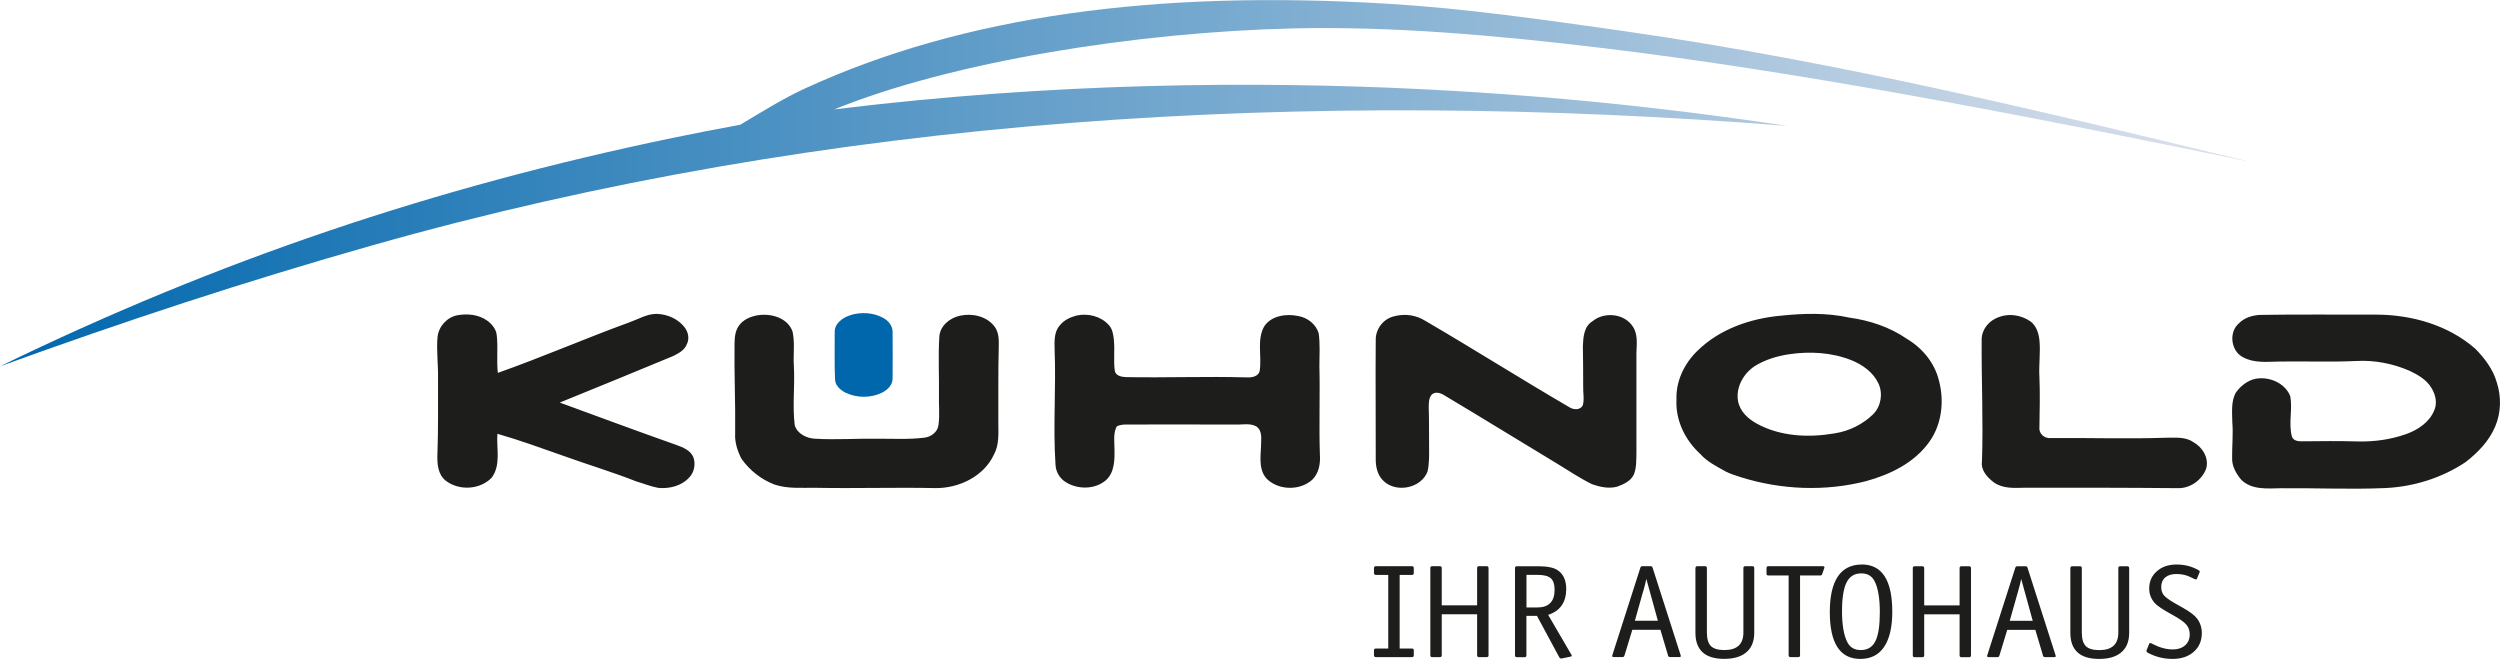 <?xml version="1.0" encoding="UTF-8"?>
<svg id="uuid-2c924a81-df8a-4645-be71-2a7fcaca1d5f" data-name="Ebene 2" xmlns="http://www.w3.org/2000/svg" xmlns:xlink="http://www.w3.org/1999/xlink" viewBox="0 0 403.35 106.3">
  <defs>
    <style>
      .uuid-14d9c19d-1266-4f87-8bec-e831ad8f3bdd {
        fill: #0067ad;
      }

      .uuid-14d9c19d-1266-4f87-8bec-e831ad8f3bdd, .uuid-e7a002a0-2267-4952-b259-224740730f2b, .uuid-db730418-69f1-4c5c-9341-18e71c0f5a35 {
        fill-rule: evenodd;
        stroke-width: 0px;
      }

      .uuid-e7a002a0-2267-4952-b259-224740730f2b {
        fill: #1d1d1b;
      }

      .uuid-db730418-69f1-4c5c-9341-18e71c0f5a35 {
        fill: url(#uuid-a37f2106-c5f8-4786-999c-faea0a3059c8);
      }
    </style>
    <linearGradient id="uuid-a37f2106-c5f8-4786-999c-faea0a3059c8" data-name="GradientFill 1" x1="0" y1="29.55" x2="363.45" y2="29.55" gradientUnits="userSpaceOnUse">
      <stop offset="0" stop-color="#0067ad"/>
      <stop offset="1" stop-color="#dde2ec"/>
    </linearGradient>
  </defs>
  <g id="uuid-e70f170f-86b2-490b-a11f-1d64155dfe2a" data-name="Ebene 1">
    <g>
      <path class="uuid-e7a002a0-2267-4952-b259-224740730f2b" d="m227.8,92.76h-1.98v11.87h1.98c.2,0,.3.1.3.29v.81c0,.19-.1.29-.3.29h-5.8c-.21,0-.32-.1-.32-.29v-.81c0-.19.11-.29.32-.29h1.98v-11.87h-1.98c-.21,0-.32-.1-.32-.31v-.79c0-.21.11-.31.32-.31h5.8c.2,0,.3.1.3.31v.79c0,.21-.1.31-.3.31h0Zm4.81-1.1v6h5.71v-6c0-.21.1-.31.3-.31h1.24c.2,0,.3.1.3.31v14.07c0,.19-.1.29-.3.29h-1.24c-.2,0-.3-.1-.3-.29v-6.62h-5.71v6.62c0,.19-.1.29-.3.29h-1.24c-.2,0-.3-.1-.3-.29v-14.07c0-.21.1-.31.3-.31h1.24c.2,0,.3.1.3.31h0Zm20.09,3.36c-.02,2.17-.99,3.56-2.92,4.18l3.73,6.4s.03,0,.03.02c0,.01.02.03.02.06,0,.02.02.06.03.12h0c0,.08-.09.13-.28.16l-1.36.28h-.09c-.12,0-.21-.06-.28-.18l-3.61-6.7h-1.7v6.38c0,.19-.1.29-.3.29h-1.24c-.2,0-.3-.1-.3-.29v-14.07c0-.21.1-.31.3-.31h3.45c1.52,0,2.59.23,3.22.7.87.64,1.3,1.63,1.29,2.97h0Zm-6.42-2.26v5.25h1.73c1.87,0,2.81-.95,2.81-2.86,0-.88-.21-1.5-.62-1.86-.41-.36-1.12-.54-2.12-.54h-1.8Zm22.85,13.01l-1.24-4.16h-4.53l-1.27,4.16c-.05.16-.15.24-.32.24h-1.36c-.2,0-.3-.05-.3-.15,0-.03,0-.07.02-.11l.02-.09,4.51-14.07c.05-.16.15-.24.32-.24h1.33c.17,0,.28.08.32.24l4.51,14.07c.03.1.05.17.05.2,0,.1-.1.15-.3.15h-1.43c-.18,0-.3-.08-.35-.24h0Zm-4.03-10.35l-1.33,4.73h3.71l-1.86-6.75c-.11.54-.28,1.22-.51,2.02h0Zm8.45-3.76c0-.21.1-.31.3-.31h1.24c.2,0,.3.1.3.31v10.38c0,1.03.21,1.75.64,2.19.43.43,1.16.65,2.19.65,2.04,0,3.06-.95,3.06-2.84v-10.38c0-.21.1-.31.3-.31h1.15c.2,0,.3.1.3.31v10.42c0,1.48-.48,2.58-1.45,3.3-.83.62-1.96.92-3.41.92-3.08,0-4.63-1.41-4.63-4.22v-10.42h0Zm20.12,1.19h-3.25v12.88c0,.19-.1.29-.3.29h-1.22c-.21,0-.32-.1-.32-.29v-12.88h-3.27c-.2,0-.3-.1-.3-.29v-.9c0-.21.1-.31.3-.31h8.75c.2,0,.3.06.3.18,0,.03-.02.09-.05.18l-.32.92c-.05.15-.15.22-.32.22h0Zm6.7-1.78c3.28,0,4.93,2.54,4.93,7.63,0,2.48-.44,4.36-1.31,5.66-.87,1.3-2.16,1.95-3.84,1.95-3.28,0-4.93-2.52-4.93-7.56s1.72-7.67,5.16-7.67h0Zm-.14,13.81c1.09,0,1.87-.48,2.35-1.44.48-.96.71-2.52.71-4.69s-.28-3.91-.85-4.99c-.43-.84-1.14-1.25-2.14-1.25-1.09,0-1.88.48-2.37,1.45-.49.97-.74,2.53-.74,4.68s.29,3.88.87,4.99c.43.84,1.15,1.25,2.16,1.25h0Zm10.22-13.21v6h5.71v-6c0-.21.1-.31.3-.31h1.24c.2,0,.3.1.3.31v14.07c0,.19-.1.29-.3.29h-1.24c-.2,0-.3-.1-.3-.29v-6.62h-5.71v6.62c0,.19-.1.29-.3.29h-1.24c-.2,0-.3-.1-.3-.29v-14.07c0-.21.1-.31.3-.31h1.24c.2,0,.3.1.3.31h0Zm19.17,14.11l-1.24-4.16h-4.53l-1.27,4.16c-.05.16-.15.24-.32.24h-1.36c-.2,0-.3-.05-.3-.15,0-.03,0-.07.02-.11l.02-.09,4.51-14.07c.05-.16.15-.24.32-.24h1.33c.17,0,.28.08.32.24l4.51,14.07c.03.1.05.17.05.2,0,.1-.1.15-.3.15h-1.43c-.18,0-.3-.08-.35-.24h0Zm-4.03-10.35l-1.34,4.73h3.71l-1.86-6.75c-.11.54-.28,1.22-.51,2.02h0Zm8.45-3.76c0-.21.1-.31.3-.31h1.24c.2,0,.3.1.3.31v10.38c0,1.03.21,1.75.64,2.19.43.43,1.16.65,2.19.65,2.04,0,3.06-.95,3.06-2.84v-10.38c0-.21.1-.31.3-.31h1.15c.2,0,.3.1.3.31v10.42c0,1.48-.48,2.58-1.45,3.3-.83.62-1.96.92-3.41.92-3.08,0-4.63-1.41-4.63-4.22v-10.42h0Zm12.25,13.37s.02-.1.05-.15l.41-1.03c.05-.07.1-.11.16-.11s.11,0,.14.02c.03.01.11.06.25.13,1.14.59,2.22.88,3.27.88.81,0,1.47-.22,1.97-.66.5-.44.75-1.03.75-1.76,0-.64-.19-1.18-.58-1.62-.38-.43-1.13-.95-2.23-1.55-1.5-.82-2.45-1.45-2.83-1.89-.6-.67-.9-1.46-.9-2.35,0-1.13.41-2.06,1.23-2.78.82-.73,1.88-1.09,3.19-1.09s2.46.3,3.52.9c.14.07.21.15.21.24v.09s-.03.03-.05.09l-.39.95c-.01.09-.08.13-.18.13-.03,0-.09-.01-.18-.04l-.78-.37c-.64-.31-1.37-.46-2.19-.46-.77,0-1.37.19-1.8.56-.43.37-.64.89-.64,1.55,0,.54.15.99.44,1.33.29.34.87.77,1.73,1.26l1.43.81c1.09.62,1.83,1.19,2.21,1.71.49.67.74,1.44.74,2.31,0,1.25-.43,2.25-1.3,3.02-.87.77-2.01,1.15-3.42,1.15s-2.7-.32-3.91-.95c-.2-.1-.3-.21-.3-.33h0Zm18.15-54.23c6.3-.11,12.61-.03,18.92-.05,5.73.01,11.64,1.68,16.01,5.51,1.49,1.52,2.84,3.29,3.44,5.36.78,2.34.73,4.97-.26,7.24-.98,2.31-2.78,4.15-4.73,5.67-3.88,2.6-8.51,4.03-13.17,4.21-5.55.23-11.1-.03-16.65.02-2.15.04-4.71.3-6.38-1.35-.84-.99-1.55-2.23-1.49-3.57-.02-1.91.19-3.83.03-5.74-.02-1.57-.22-3.27.53-4.71.89-1.29,2.32-2.34,3.94-2.37,1.99-.08,4.17.99,4.89,2.93.37,2.11-.29,4.28.23,6.38.16.74.99.88,1.64.86,3.04-.04,6.07-.06,9.11.02,2.65.06,5.33-.32,7.83-1.23,1.81-.67,3.58-1.85,4.37-3.69.58-1.2.27-2.63-.42-3.72-.78-1.32-2.17-2.11-3.51-2.75-2.69-1.17-5.64-1.75-8.57-1.59-4.15.2-8.31.02-12.46.09-1.96.03-4.07.29-5.86-.7-1.94-.97-2.33-4.01-.69-5.43.84-.88,2.04-1.28,3.23-1.38h0Zm-41.82.3c1.66-.59,3.58-.24,5.01.77.92.7,1.29,1.89,1.41,2.99.2,1.99-.12,3.98,0,5.97.11,2.69.04,5.38,0,8.06-.14,1.03.78,1.87,1.79,1.78,6.24-.06,12.48.16,18.73-.06,1.46,0,3.07-.16,4.33.72,1.48.83,2.56,2.59,2.04,4.31-.69,1.81-2.57,3.16-4.53,3.11-8.23-.08-16.47-.08-24.7-.07-1.7.04-3.57.18-5.02-.87-1.05-.78-2.12-1.97-1.91-3.38.22-6.52-.09-13.05-.05-19.58-.03-1.74,1.27-3.25,2.91-3.74h0Zm-34,6.05c-1.94.29-3.86.88-5.53,1.92-1.82,1.21-3.07,3.44-2.67,5.66.31,1.66,1.66,2.88,3.08,3.64,3.79,2.05,8.31,2.26,12.49,1.54,2.34-.36,4.55-1.45,6.25-3.11,1.26-1.29,1.58-3.34.82-4.96-.84-1.79-2.55-3-4.34-3.73-3.18-1.27-6.73-1.47-10.1-.96h0Zm-1.29-6.23c3.66-.38,7.4-.49,11.02.31,3.28.45,6.54,1.52,9.29,3.42,2.49,1.47,4.49,3.88,5.18,6.71.89,3.28.49,7.02-1.49,9.84-2.39,3.42-6.34,5.35-10.27,6.42-6.62,1.69-13.69,1.4-20.19-.64-.82-.27-1.66-.52-2.43-.91-1.47-.83-3.02-1.58-4.15-2.87-2.42-2.21-3.98-5.41-3.81-8.72-.12-2.97,1.26-5.84,3.37-7.88,3.57-3.52,8.55-5.23,13.47-5.68h0Zm-62.24.06c1.65-.41,3.44-.14,4.88.78,7.78,4.54,15.4,9.36,23.18,13.9.66.45,1.74.55,2.2-.23.3-.98.05-2.02.08-3.03.02-2.17-.03-4.33-.05-6.5.05-1.44.15-3.21,1.51-4.05,1.88-1.59,5.12-1.32,6.52.78.88,1.26.65,2.86.61,4.31,0,5.37,0,10.74,0,16.11-.03,1.17.03,2.4-.42,3.51-.51,1.06-1.65,1.57-2.7,1.95-1.33.36-2.75.05-4.03-.39-1.94-.95-3.73-2.17-5.57-3.28-6.1-3.68-12.15-7.42-18.27-11.07-.59-.37-1.45-.67-2.04-.11-.5.57-.47,1.39-.48,2.11.08,2.08.02,4.16.06,6.23,0,1.35.05,2.73-.25,4.06-1.01,2.68-4.94,3.49-7.02,1.6-1.09-.94-1.38-2.44-1.34-3.82.02-6.33-.06-12.67,0-19-.03-1.83,1.31-3.52,3.12-3.85h0Zm-51.4-.08c1.82-.41,3.9.1,5.18,1.5.62.64.75,1.56.84,2.4.17,1.67-.08,3.35.15,5.01.12.79,1.06.99,1.73,1.02,6.51.13,13.03-.14,19.55.05.8.04,1.92-.12,2.1-1.08.36-2.34-.48-4.91.69-7.09,1.14-1.81,3.6-2.14,5.54-1.73,1.5.27,2.89,1.33,3.29,2.83.24,1.73.11,3.48.11,5.23.12,4.76-.08,9.51.08,14.27.11,1.46-.15,3.03-1.24,4.09-1.93,1.73-5.21,1.72-7.14.02-1.51-1.36-1.21-3.57-1.12-5.39-.01-1.07.3-2.47-.71-3.21-1.03-.62-2.3-.29-3.44-.33-5.46.01-10.92-.05-16.37,0-.92.03-1.9-.14-2.75.29-.62,1.14-.36,2.51-.37,3.75.03,1.69,0,3.67-1.35,4.91-1.76,1.55-4.57,1.56-6.51.34-1-.61-1.63-1.72-1.66-2.89-.41-6.15.11-12.32-.14-18.48-.02-1.32-.12-2.84.82-3.9.67-.86,1.69-1.34,2.72-1.61h0Zm-51.46-.04c2.14-.36,4.85.39,5.64,2.62.4,1.82.09,3.7.21,5.54.19,3.19-.25,6.4.14,9.58.41,1.37,1.91,2.11,3.26,2.17,3.37.21,6.75-.05,10.13,0,2.51-.01,5.04.15,7.54-.17,1.06-.11,2.13-.91,2.26-2.02.24-1.62.03-3.26.08-4.89.05-3.11-.14-6.23.06-9.34.08-1.78,1.69-3.07,3.32-3.42,1.96-.44,4.3.06,5.57,1.72.71.91.73,2.13.7,3.24-.11,4.07-.05,8.14-.07,12.21,0,1.75.17,3.63-.71,5.23-1.63,3.52-5.63,5.43-9.39,5.41-6.5-.14-13.01.08-19.51-.05-2.16-.02-4.38.18-6.46-.51-2.17-.81-4.06-2.31-5.39-4.2-.63-1.25-1.09-2.65-1-4.07.06-4.85-.17-9.7-.1-14.55.01-.99.13-2.04.73-2.86.69-.96,1.86-1.45,2.99-1.64h0Zm-51.63,3.45c.19-1.68,1.53-3.14,3.19-3.46,1.65-.3,3.49-.11,4.87.91.73.55,1.38,1.34,1.48,2.28.24,2.03-.05,4.08.18,6.11,7.15-2.53,14.11-5.56,21.24-8.16,1.45-.51,2.84-1.38,4.42-1.36,1.68.06,3.4.79,4.45,2.14.61.77.85,1.88.37,2.78-.37.96-1.34,1.46-2.21,1.89-6.09,2.51-12.17,5.04-18.28,7.5,6.27,2.29,12.52,4.62,18.82,6.84,1.05.38,2.23.85,2.72,1.93.43,1.13.17,2.53-.71,3.38-1.23,1.32-3.15,1.77-4.9,1.62-1.23-.22-2.39-.7-3.58-1.05-3.86-1.52-7.84-2.71-11.75-4.12-3.53-1.24-7.05-2.53-10.66-3.56-.18,2.36.61,5-.92,7.08-1.89,1.96-5.28,2.14-7.42.48-1.27-1-1.39-2.73-1.34-4.21.16-4.16.08-8.32.1-12.47.03-2.18-.27-4.35-.08-6.52Z"/>
      <path class="uuid-db730418-69f1-4c5c-9341-18e71c0f5a35" d="m0,59.1c19.94-7.24,39.75-13.76,60.05-19.51,73.52-20.85,150.72-25.4,228.27-19.28-23.62-3.57-82.98-11.37-153.72-2.66,18.89-7.67,48.63-12.49,74.26-13.07,15.52-.35,32.17,1.05,50.08,3.22,30.86,3.73,65.47,10.32,104.52,18.41-32.23-7.8-65.93-16.11-101.71-21.23-13.22-1.89-25.74-3.64-37.59-4.36-37.76-2.31-68.74,1.95-94.19,13.61-3.66,1.68-7.12,3.86-10.55,5.9-3.63.66-7.28,1.37-10.95,2.13C70.05,30.25,35.23,41.95,0,59.1Z"/>
      <path class="uuid-14d9c19d-1266-4f87-8bec-e831ad8f3bdd" d="m137.27,50.82c1.66-.49,3.53-.4,5.08.39.89.44,1.67,1.29,1.66,2.34.02,2.51.02,5.03,0,7.55,0,1.04-.85,1.83-1.72,2.26-1.8.87-4.01.87-5.82.02-.89-.43-1.78-1.22-1.75-2.3-.11-2.5-.03-5.01-.05-7.51-.03-1.44,1.36-2.37,2.6-2.74Z"/>
    </g>
  </g>
</svg>